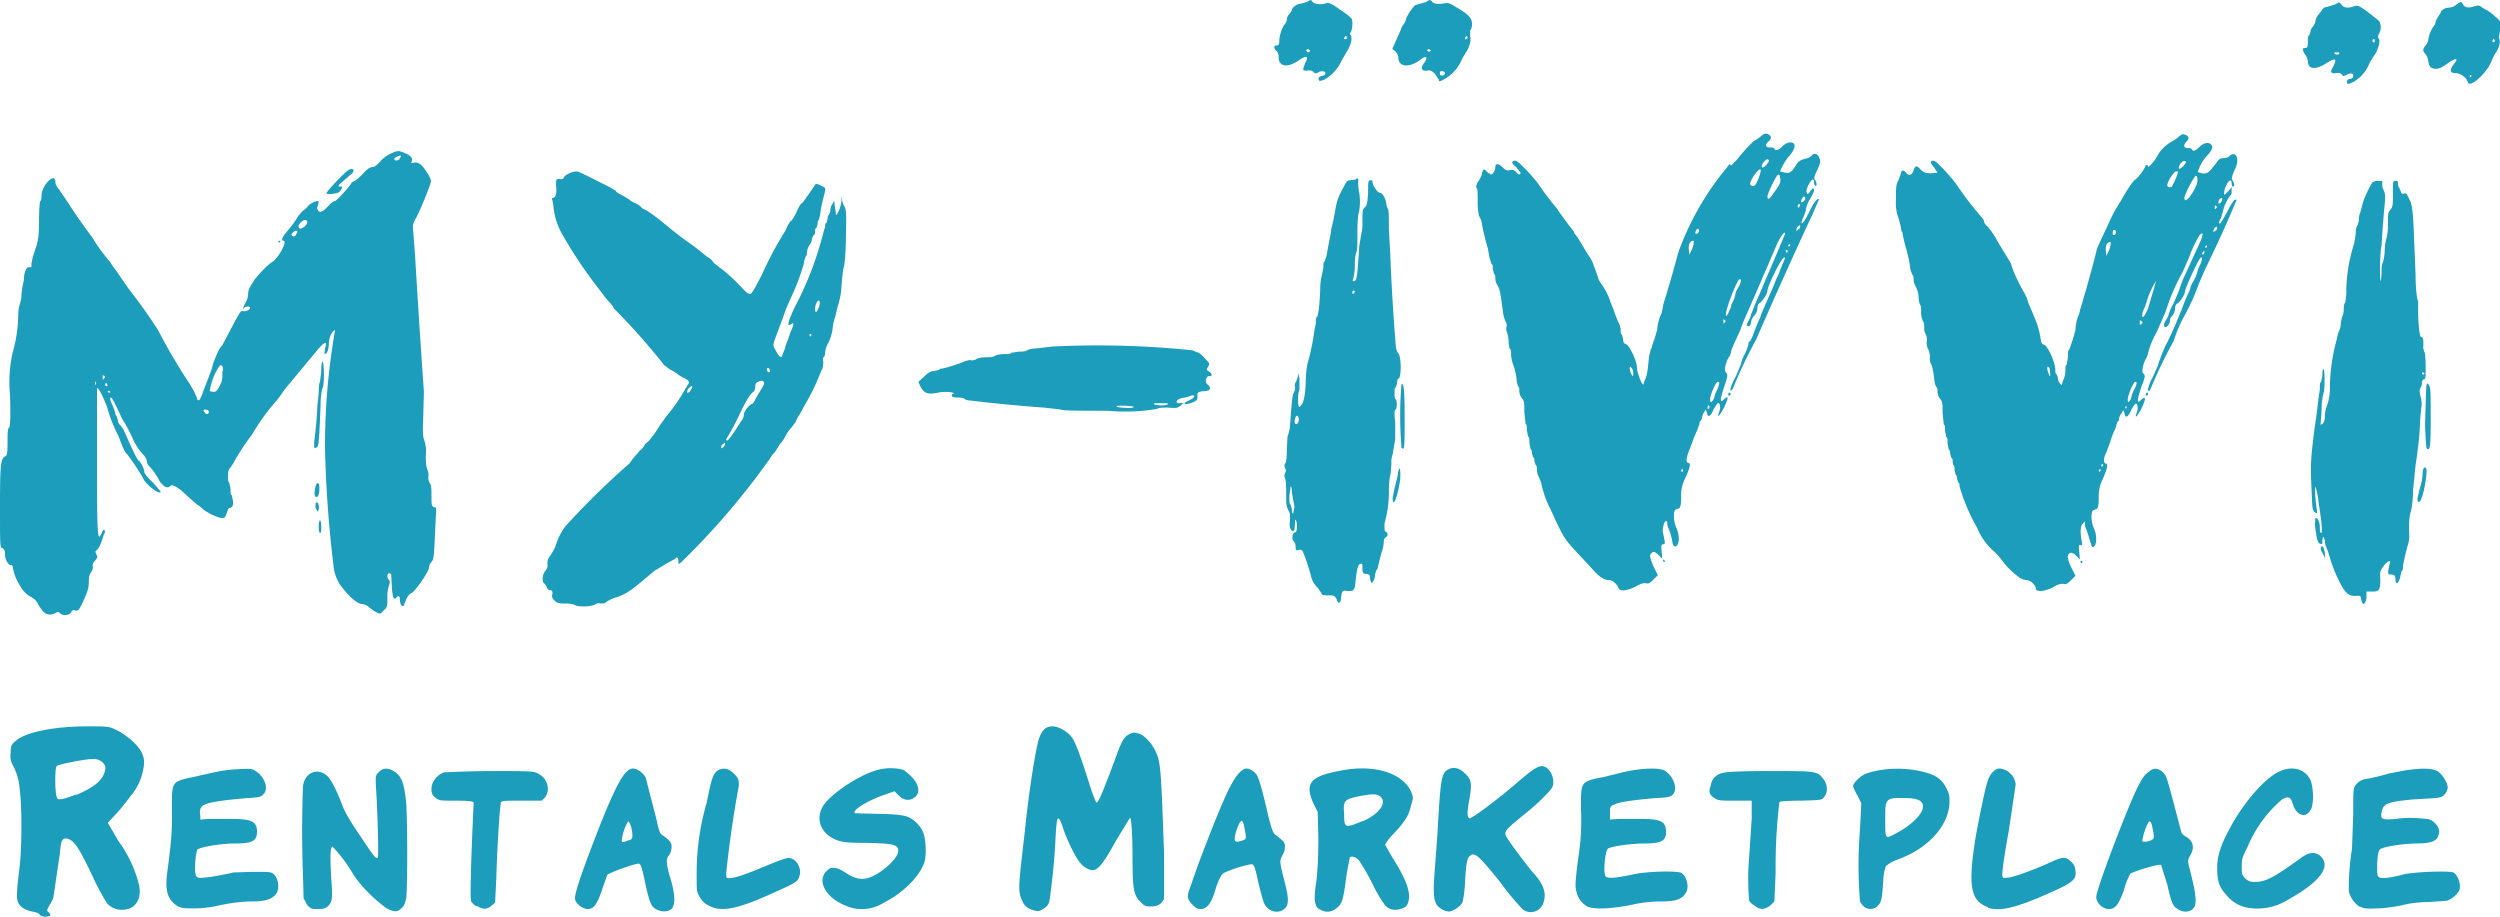 <svg xmlns="http://www.w3.org/2000/svg" xml:space="preserve" width="150" height="55" viewBox="0 0 39.69 14.55">
  <path fill="#1b9dbb" d="M.63 14.52c0-.02-.06-.04-.12-.05-.1-.02-.19-.07-.22-.14-.03-.06-.03-.16.02-.56.04-.32.04-1.01 0-1.26a.88.88 0 0 0-.08-.31c-.07-.13-.07-.16-.06-.26 0-.1.01-.12.08-.18.16-.14.61-.23 1.14-.23.33 0 .34 0 .46.06.15.07.35.24.4.36.05.1.05.19 0 .36a.85.85 0 0 1-.18.33 3.48 3.48 0 0 1-.36.42l.17.29a2 2 0 0 1 .32.67c.06.22-.03.4-.22.42a.32.32 0 0 1-.28-.1 3.59 3.59 0 0 1-.23-.43c-.21-.44-.28-.55-.38-.59-.1-.03-.12 0-.14.23l-.1.68c0 .02-.03.09-.06.13-.05.09-.05.1-.02.12.02.01.03.04.03.05-.03.03-.14.03-.17-.01zm.58-1.9c.3-.13.43-.24.46-.4.02-.08-.05-.15-.15-.17-.08-.02-.59.08-.62.11-.03.03-.03.41 0 .49.01.06.08.05.31-.04zm4.93 1.8a2.29 2.29 0 0 1-.52-.52 2.32 2.32 0 0 0-.34-.46c-.04 0-.04.19-.02.52.02.3.02.36-.06.43-.03.03-.07.04-.15.04-.1 0-.11 0-.17-.06l-.06-.11-.01-.37a18.5 18.5 0 0 1 0-1.4c.02-.21.2-.3.35-.2.08.05.16.2.27.48.03.1.15.3.27.47.25.38.27.4.3.37.01-.01 0-.63-.03-1.1-.01-.2-.01-.2.05-.26.07-.07.16-.06.26.01.1.08.14.18.17.5.02.34.02 1.31 0 1.49-.02.1-.04.14-.08.17-.06.06-.11.06-.23 0zm4.27.01c-.07-.04-.1-.1-.17-.43-.05-.24-.07-.29-.1-.29-.08 0-.48.15-.5.18l-.07.2c-.09.27-.14.34-.24.34-.08 0-.18-.08-.2-.15-.02-.08.13-.5.4-1.19.27-.68.4-.89.52-.89.07 0 .16.07.2.14l.18.7c.03.15.05.2.09.22.13.09.15.13.14.21a.2.2 0 0 1-.05.12c-.04.05-.03.15.05.41.06.23.06.37 0 .43-.06.05-.16.05-.25 0zm-.43-1.09c.05-.01.06-.03.06-.08 0-.09-.04-.22-.07-.22a.82.82 0 0 0-.1.3c0 .03.02.04.1 0zm6.43 1.11c-.1-.03-.15-.07-.18-.15-.06-.12-.06-.2-.02-.58l.06-.52c.06-.6.16-1.24.22-1.46.05-.15.11-.21.22-.21.1 0 .25.09.31.18.06.08.15.34.28.75.05.16.1.28.11.28.03 0 .12-.22.29-.68.1-.28.14-.36.22-.4.07-.04.1-.04.2 0 .11.07.21.2.26.35.05.16.06.39.1 1.52v.74c-.04.08-.1.12-.21.12-.09 0-.1-.01-.17-.08-.1-.1-.12-.2-.12-.69 0-.4-.02-.64-.04-.64l-.22.36c-.22.4-.3.49-.4.47a.3.3 0 0 1-.14-.08c-.08-.07-.2-.31-.28-.52-.1-.3-.12-.3-.14.05a10.43 10.43 0 0 1-.08.9c-.02.19-.03.21-.12.27-.07.04-.08.04-.15.02zm3.72-.03c-.06-.05-.07-.08-.16-.44-.04-.2-.06-.25-.09-.26-.05-.01-.44.11-.48.16a.9.9 0 0 0-.1.23c-.07.24-.14.32-.24.32-.05 0-.08-.02-.13-.07-.08-.08-.09-.13-.04-.26l.13-.37c.15-.4.41-1.07.52-1.26.08-.16.18-.27.25-.27.05 0 .13.05.16.1.03.04.08.19.18.63.06.24.08.3.13.33.11.09.13.1.14.16 0 .03 0 .08-.03.14-.05.09-.05.1-.03.22l.07.28c.05.2.05.3-.01.36-.07.07-.19.07-.27 0zm-.4-1.08c.06-.02.06-.03.03-.18-.03-.18-.06-.17-.13.02-.05.18-.04.21.1.16zm1.22 1.1c-.08-.06-.1-.14-.05-.46.02-.2.03-.38.03-.68l-.01-.41-.07-.14c-.14-.32-.05-.43.45-.52.52-.1.96.04 1.1.33.04.1.04.1 0 .23-.03.15-.1.26-.28.45a.71.71 0 0 0-.13.17l.12.21c.21.33.29.54.25.69-.02.07-.04.09-.1.11-.1.04-.2.03-.27-.05a1.98 1.98 0 0 1-.2-.34 3.72 3.72 0 0 0-.2-.35c-.04-.07-.13-.1-.16-.07l-.05.26c-.05.4-.07.46-.14.53-.09.08-.19.1-.29.03zm.68-1.4c.27-.12.4-.3.28-.4-.06-.04-.12-.04-.34 0-.23.05-.25.07-.23.29 0 .22.01.22.3.1zm1.24 1.38c-.1-.07-.12-.15-.1-.5l.05-.67c.05-.89.06-.98.18-1.04.08-.04.17-.02.26.07.1.09.11.16.07.4-.04.2-.04.3 0 .31.03.01.45-.3.76-.57.27-.23.35-.28.43-.25.08.03.14.14.14.24 0 .07-.01.1-.12.21-.07.08-.24.23-.38.34-.28.23-.3.25-.22.36.06.1.26.36.37.5.2.21.25.36.19.52a.21.21 0 0 1-.32.1c-.03-.03-.2-.21-.35-.42-.32-.4-.4-.48-.47-.45-.07.04-.08.1-.1.41a1.9 1.9 0 0 1-.04.34c-.03.07-.16.15-.22.15a.27.27 0 0 1-.13-.05zm11.68 0c-.06-.06-.08-.1-.14-.37l-.1-.32c-.04-.02-.43.1-.49.14a1.1 1.1 0 0 0-.1.26c-.09.24-.14.3-.24.3-.1 0-.2-.1-.2-.19 0-.12.48-1.38.65-1.73.1-.2.13-.22.2-.27.06-.05.12-.05.2.01.07.07.07.09.19.54l.11.42c.01.03.05.06.09.08.1.07.13.17.04.31-.03.06-.03.07.02.26.1.4.1.52.02.58-.07.05-.18.04-.25-.03zm-.37-1.1c.02-.02.02-.05 0-.14-.02-.12-.04-.16-.07-.13a.95.95 0 0 0-.1.3c.02.03.14 0 .17-.03zM2.83 14.39c-.16-.09-.21-.24-.18-.5.08-.6.08-.7.08-1.03 0-.46-.02-.45.36-.53.43-.1.5-.11.7-.12.18-.01.21-.01.27.03.15.1.21.29.12.37-.03.04-.08.05-.27.06-.34.03-.57.06-.65.1-.07.02-.1.08-.08.18v.06l.13-.01h.37c.31 0 .4.04.4.2 0 .15-.07.19-.36.19-.22 0-.56.06-.59.1a1 1 0 0 0-.03.2c-.01.24 0 .26.16.24.13-.01.41-.07.44-.08l.3-.01c.3 0 .3 0 .35.04.07.07.09.22.04.3-.06.09-.17.13-.39.13-.18 0-.38.03-.6.08-.05.01-.19.03-.3.03-.17 0-.2 0-.27-.03zm4.74 0a.24.24 0 0 1-.09-.08c-.02-.05 0-.63.02-1.13l.02-.44c-.01-.02-.08-.03-.28-.03-.26 0-.27 0-.33-.05-.05-.04-.06-.07-.06-.14 0-.11.09-.22.2-.26.04 0 .35-.02.75-.02.65 0 .68 0 .76.05.14.08.18.26.09.37l-.05.05h-.32c-.32 0-.33 0-.33.05-.02.09-.06.76-.07 1.17l-.02.4-.06.05c-.07.06-.13.06-.23 0zm3.69-.01a.32.32 0 0 1-.15-.14c-.05-.08-.05-.1-.05-.36a4 4 0 0 1 .16-1.14c.08-.4.1-.44.16-.5.09-.06.18-.05.27.04.07.07.08.09.08.19a18.2 18.2 0 0 0-.2 1.38c0 .08 0 .09.04.09.1 0 .24-.05.58-.19.34-.14.36-.14.42-.12.1.04.16.18.12.28-.02.08-.05.1-.36.24-.63.29-.87.33-1.07.23zm2.2.01c-.34-.12-.5-.4-.34-.56.05-.05.07-.06.14-.05.04 0 .11.04.16.07.13.09.24.12.35.09.2-.05.49-.31.49-.43 0-.1-.06-.12-.5-.13-.32 0-.39-.01-.49-.05-.24-.1-.33-.33-.2-.54.13-.2.59-.5.87-.57a.8.8 0 0 1 .4 0c.22.15.3.33.19.43-.08.07-.18.06-.26-.02l-.07-.07-.14.05c-.3.1-.56.27-.48.3l.38.01c.2 0 .38.02.43.04.1.03.21.13.26.24.05.11.06.35.03.47-.06.22-.33.5-.65.66a.63.63 0 0 1-.32.1.6.6 0 0 1-.25-.04zm11.74 0a.35.35 0 0 1-.17-.23c-.03-.08-.02-.2.05-.71.02-.17.03-.37.02-.6 0-.45-.02-.44.38-.52l.28-.07c.3-.07.6-.08.68-.02.13.09.2.28.12.37-.04.04-.07.05-.29.06-.34.03-.56.06-.64.1-.07.03-.07.04-.07.14v.1l.13-.01h.36c.32 0 .4.04.4.21 0 .14-.08.18-.35.18-.18 0-.5.04-.57.08-.05.03-.08.4-.04.44.03.04.16.03.44-.03.22-.05.72-.06.77-.02.09.07.12.24.06.32-.06.1-.17.13-.38.13-.14 0-.28.01-.46.05-.34.07-.61.08-.72.03zm2.66-.01a.28.28 0 0 1-.09-.08 3.98 3.98 0 0 1 0-.7l.04-.6v-.29h-.26c-.23 0-.27 0-.33-.04-.08-.05-.1-.1-.06-.2a.23.23 0 0 1 .19-.2c.05-.02.33-.03.76-.03.74 0 .74 0 .84.13.07.09.07.21.01.28-.03.05-.04.05-.36.06-.18 0-.34.01-.35.02a8.6 8.6 0 0 0-.06 1.12l-.02.46-.06.06c-.09.07-.16.08-.25.01zm1.73.01a.3.3 0 0 1-.06-.08 6.87 6.87 0 0 1 0-1.15l.02-.41-.06-.12a.66.66 0 0 1-.07-.15c0-.05.12-.17.21-.2.22-.08.53-.1.8-.05s.39.12.47.28c.05.1.05.12.05.24-.02.37-.35.73-.84.9a.56.56 0 0 0-.17.1.72.72 0 0 0-.04.2c-.02.33-.03.37-.09.43a.16.16 0 0 1-.22.01zm.49-1.15c.24-.12.45-.31.45-.44 0-.08-.07-.12-.22-.13-.39-.01-.38-.01-.38.35 0 .3 0 .3.15.22zm1.48 1.16c-.28-.1-.32-.34-.19-1.14.05-.27.15-.77.19-.87.03-.1.11-.19.18-.19.13 0 .26.13.26.26l-.11.74c-.07.37-.11.68-.1.7 0 .04.02.04.1.03.1-.01.47-.15.68-.25.18-.08.23-.08.3-.01a.2.2 0 0 1 .08.15c.02.14-.04.19-.4.35-.56.25-.8.3-.99.24zm4.08 0a.57.57 0 0 1-.3-.2c-.1-.11-.14-.2-.14-.42 0-.2.06-.37.2-.63.21-.4.56-.8.78-.9.2-.1.41-.05.5.13.05.12.06.4 0 .48-.07.13-.21.09-.27-.07-.04-.14-.07-.16-.18-.1a2 2 0 0 0-.55.76c-.08.15-.09.19-.09.3 0 .12 0 .14.06.2.05.04.08.05.15.05.17 0 .3-.07.73-.38.13-.1.23-.1.31-.03.18.17-.02.42-.53.7a.9.9 0 0 1-.67.11zm1.83 0a.42.42 0 0 1-.18-.25 3.8 3.8 0 0 1 .05-.67l.02-.55c0-.42 0-.42.05-.48a.22.22 0 0 1 .13-.08 2.92 2.92 0 0 0 .38-.09l.26-.05c.26-.04.44-.04.53.02.07.05.15.18.15.25a.2.2 0 0 1-.04.1c-.04.05-.07.06-.17.07l-.34.02c-.42.04-.48.07-.5.21-.02.1 0 .12.23.1.11-.02.27-.02.37-.01.17.01.19.02.25.08.07.07.08.14.04.22-.03.07-.14.1-.34.1s-.52.05-.57.09c-.03.02-.04.07-.05.23 0 .2 0 .2.04.22.05.02.2 0 .38-.05.18-.04.72-.06.79-.03.06.03.12.17.1.26-.01.07-.13.17-.21.19l-.3.02c-.13 0-.3.02-.4.05-.1.02-.28.05-.4.05-.18.01-.22 0-.27-.03zM.68 9.7a.62.62 0 0 1-.08-.12.26.26 0 0 0-.1-.1.42.42 0 0 1-.18-.18.8.8 0 0 1-.12-.31c0-.01-.01-.02-.03-.02-.04 0-.09-.09-.09-.17 0-.05-.01-.08-.04-.1C0 8.7 0 8.67 0 8.04c0-.67.01-.77.09-.8.02-.01.03-.05.03-.23 0-.14 0-.21.03-.23.01-.02.02-.14.01-.5A2.14 2.14 0 0 1 .2 5.6a2.27 2.27 0 0 0 .09-.61.6.6 0 0 1 .03-.18.4.4 0 0 0 .02-.14l.02-.14.02-.09c0-.12.04-.21.09-.2.03.01.03 0 .03-.06l.02-.1.06-.18c.03-.11.04-.19.04-.41 0-.16.01-.28.02-.3.01 0 .02-.04.02-.09 0-.05.02-.1.06-.17.09-.12.16-.14.16-.03 0 .02.03.08.06.11l.13.19a7.95 7.95 0 0 0 .39.56 2.72 2.72 0 0 0 .29.4l.03.05.06.08.2.29a8.94 8.94 0 0 1 .47.66 8.81 8.81 0 0 0 .5.85l.07.12.04.09c.02.1.06.06.11-.1l.09-.23c.01-.04.05-.12.06-.19.05-.13.1-.26.15-.3l.12-.23c.16-.3.17-.33.22-.31.05 0 .1-.02.1-.06 0-.02-.06-.02-.09 0-.03.04-.03.02 0-.04l.04-.08a.28.28 0 0 0 .02-.1c0-.05.01-.08.1-.22.07-.09.22-.25.28-.28.1-.06.25-.34.18-.34-.04 0-.02-.06.06-.15a2 2 0 0 0 .15-.2c.04-.07.1-.13.12-.14a.24.24 0 0 0 .06-.06c.03-.04.15-.1.17-.07l-.01.06c-.02.03-.02.05 0 .08.03.04.07.03.17-.08.04-.04.08-.07.1-.07.02 0 .26-.26.26-.29l.03-.02c.02 0 .08-.05.14-.11.07-.08.12-.12.17-.12.03 0 .07-.04.11-.08.03-.04.1-.1.17-.13.1-.05.12-.05.18-.03.13.05.17.08.16.14-.02.04-.01.04.04.03.07-.01.12.03.22.19.05.09.05.1.02.18a4.7 4.7 0 0 1-.21.5c-.06.1-.06.14-.05.22l.03.39a186.32 186.32 0 0 0 .14 2.16l-.01.37c-.01.27-.01.34.02.41.02.07.03.13.02.22 0 .08 0 .16.02.22.02.05.03.1.02.13 0 .02 0 .06.02.09s.03.08.03.15c0 .2 0 .23.04.24.04 0 .04.02.03.14l-.02.41c-.01.24-.02.29-.05.32a.15.15 0 0 0-.04.09c0 .06-.2.35-.27.4-.06.03-.08.07-.12.18-.02.06-.06.03-.07-.05 0-.08-.02-.1-.06-.05-.04.04-.06-.01-.07-.2l-.01-.18-.03-.01c-.04 0-.04.08 0 .11.01.02.01.04 0 .07a.58.58 0 0 0-.03.2c0 .15 0 .16-.06.21-.05.06-.06.06-.11.03a.58.58 0 0 1-.12-.08.18.18 0 0 0-.1-.05c-.08 0-.2-.1-.34-.28a.64.64 0 0 1-.12-.29 18.66 18.66 0 0 1-.14-1.9 10.58 10.58 0 0 1 .16-1.88c-.05.01-.1.12-.1.22s-.04.18-.07.15l.01-.08c.04-.12 0-.11-.1 0a253.48 253.48 0 0 1-.54.65c-.04.06-.1.15-.2.26A3.48 3.48 0 0 0 4 6.9a3.56 3.56 0 0 0-.3.46l-.04.06c-.03.03-.04.06-.04.13 0 .06 0 .1.02.11l.02.1c0 .06 0 .1.02.1l.02.1c0 .07-.01.09-.04.1-.03 0-.04.02-.04.03l-.03.08c-.02.05-.03.06-.09.05a.8.8 0 0 1-.28-.14.44.44 0 0 0-.09-.07l-.16-.14c-.12-.12-.23-.19-.26-.16-.04.04-.09.03-.13-.02a.2.2 0 0 1-.05-.06 1 1 0 0 0-.16-.23.13.13 0 0 1-.04-.08c0-.03-.03-.08-.07-.12a.9.9 0 0 1-.14-.21 2.28 2.28 0 0 0-.18-.34c-.1-.22-.16-.34-.18-.34-.02 0-.01.05.03.13l.04.11c0 .02 0 .04.02.05l.02.06c0 .03.01.06.03.08a.4.4 0 0 1 .07.1c.16.36.2.44.23.47.04.03.09.13.09.18 0 .02.06.1.13.16l.13.15c0 .07-.23-.1-.28-.21-.05-.1-.24-.38-.28-.41l-.04-.08-.07-.18a2.3 2.3 0 0 1-.18-.46c-.07-.18-.13-.3-.16-.3v1.26c0 .95.01 1.1.04 1.1l.04-.06c0-.03.02-.05.03-.05.02 0 .02.05 0 .07l-.04.12a.36.36 0 0 1-.07.13c-.03.02-.03.03-.01.07.02.04.02.05-.02.1a.1.1 0 0 0-.04.08c.01.03 0 .07-.02.1-.03.03-.04.08-.04.15 0 .1-.01.14-.1.34-.06.12-.07.13-.12.12-.03-.01-.05 0-.06.03-.03.05-.14.06-.18.01-.02-.02-.03-.02-.07 0a.15.15 0 0 1-.2-.03zm2.63-3.18c-.02-.02-.08-.03-.08 0l.03.04c.03.03.07 0 .05-.04zm-1.56-.3-.02-.02-.02.01c0 .01 0 .02.02.02h.02zm1.74-.1a.3.3 0 0 0 .04-.14V5.9c.02-.03.01-.06 0-.09-.03-.03-.04-.02-.1.09a.94.94 0 0 0-.1.31l.06.01c.04 0 .06-.02.1-.1zm-1.78 0-.02-.04c-.01 0-.02 0-.02.02s0 .03.02.03c0 0 .02 0 .02-.02zm-.19-.05c0-.02-.01-.02-.01 0v.04c.02-.01.02-.03.01-.04zm.13-.1c-.02-.03-.02-.02-.02.02s0 .04.02.02.02-.03 0-.05zM4.7 3.72c.04-.05.02-.08-.04-.04-.02.02-.04.04-.03.05.02.03.04.03.07 0zm.14-.13c.05-.05.05-.08.01-.1-.04 0-.11.06-.11.1 0 .05.04.05.1 0zm1.5-1.08c.02-.01.03-.03.02-.04-.01-.01-.1.03-.1.05 0 .04.06.03.09 0zM9.12 9.6a.43.43 0 0 0-.15-.02c-.1 0-.13-.01-.17-.05-.04-.04-.04-.07-.03-.1 0-.05 0-.06-.03-.06s-.05-.02-.06-.05a.15.15 0 0 0-.04-.06c-.04-.02-.03-.15.02-.2.03-.04.04-.07.03-.1 0-.04 0-.09.06-.16a.8.8 0 0 0 .08-.16.9.9 0 0 1 .15-.29 12.37 12.37 0 0 1 1.02-1c.04-.07.12-.15.16-.2a.25.25 0 0 0 .08-.1L10.3 7c.04-.05.12-.15.17-.24l.1-.14a2.9 2.9 0 0 0 .34-.5c.05-.05.03-.08-.05-.12a.48.48 0 0 1-.1-.06.74.74 0 0 0-.13-.08l-.09-.07a10.15 10.15 0 0 0-.8-.9c0-.02-.03-.06-.06-.09a1.2 1.2 0 0 1-.13-.16 7.2 7.2 0 0 1-.64-.95 1.11 1.11 0 0 1-.12-.38.7.7 0 0 0-.02-.13c-.01-.03-.01-.04.01-.04.04 0 .06-.07.05-.18-.01-.1 0-.13.06-.12.03.01.05 0 .06-.02.01-.04.13-.1.2-.1.03 0 .09.03.13.05a272.12 272.12 0 0 1 .4.2l.1.06c0 .02.04.04.1.07l.1.06s.04.04.1.06c.04.02.09.05.1.07l.04.03c.03 0 .2.12.45.33a5.76 5.76 0 0 0 .35.26l.2.16c.06.03.1.08.11.1l.1.08c.1.07.23.19.36.33.06.06.1.1.13.08.02 0 .1-.15.18-.31a5.62 5.62 0 0 1 .37-.69.66.66 0 0 1 .08-.15c.02 0 .05-.06.09-.13a.57.57 0 0 1 .08-.15c.02 0 .07-.08.12-.15l.11-.16c.01 0 .05 0 .09.03.07.03.07.03.05.12a4.1 4.1 0 0 0-.06.26l-.01.08-.02.08c-.02.01-.02.04-.02.07l-.02.06c-.02 0-.02.03-.02.06s-.01.05-.03.06l-.02.05c0 .02-.01.07-.04.1a.28.28 0 0 0-.04.12c0 .02 0 .05-.02.06l-.02.06-.01.06a3.71 3.71 0 0 1-.21.55l-.07.16-.06.17-.06.16-.06.16c-.03.1-.03.1.02.18.05.1.09.12.1.07l.03-.08a.2.2 0 0 0 .02-.07l.02-.05.02-.05.04-.12c.05-.1.06-.17.02-.13l-.04.02c-.03 0-.01-.07.08-.27a5.35 5.35 0 0 0 .47-1.23l.02-.06c0-.03 0-.06.02-.06l.02-.07c0-.02 0-.05.02-.06l.02-.05.01-.08a.9.9 0 0 0 .04-.07c.01-.03.02-.02.02.04l.02.13c0 .05.01.04.05-.04a.55.55 0 0 0 .04-.16V3.1l.01.07c0 .03.02.09.04.11.02.04.03.12.02.45 0 .25-.02.44-.03.5-.02.05-.03.19-.04.3a1.14 1.14 0 0 1-.06.33l-.04.17a.67.67 0 0 0-.04.17.7.7 0 0 1-.09.28.35.35 0 0 0-.03.12c0 .03-.01.07-.03.07 0 .01-.01.04 0 .07 0 .04 0 .1-.03.14a3.46 3.46 0 0 1-.27.56l-.07.13a.64.64 0 0 0-.07.13l-.06.08a.69.69 0 0 0-.11.16.47.47 0 0 1-.08.11l-.03.05-.05.08a.36.36 0 0 0-.07.09 11.85 11.85 0 0 1-1.42 1.66c-.04.03-.04.03-.04-.03 0-.05-.03-.07-.05-.03l-.13.07-.2.12c-.36.31-.45.37-.6.42a.53.53 0 0 0-.17.08c-.02.02-.05.02-.08.02-.03-.01-.08 0-.1.02-.07.03-.27.04-.32 0zm2.39-2.55c0-.03 0-.03-.03 0-.02 0-.03.03-.03.05 0 .02 0 .02.03 0 .02-.01.03-.04.03-.05zm.15-.2.11-.17a.15.15 0 0 0 .04-.1c0-.05.08-.15.13-.17.02 0 .05-.07.09-.14l.09-.15c.03-.06-.01-.1-.08-.06-.04.01-.05.04-.05.08 0 .03-.01.07-.03.08-.04.02-.12.14-.23.38a3.9 3.9 0 0 1-.2.37c0 .06.05 0 .13-.12zm-.67-.7c0-.03-.01-.03-.04 0a.09.09 0 0 0-.04.07c0 .02 0 .02.04 0l.04-.07zm1.23-.28c0-.02-.02-.03-.03-.03-.02 0-.02.04 0 .06.02.02.04 0 .03-.03zm.66-.55V5.3c-.02 0-.03.01-.03.02l.01.02s.02 0 .02-.02zm.11-.42c.03-.05.03-.13.01-.13-.03 0-.06.08-.06.13 0 .07.02.07.05 0zm8.23 4.61c-.03-.05-.03-.06-.13-.06-.08 0-.1 0-.11-.03a.54.54 0 0 0-.08-.11.38.38 0 0 1-.08-.14 3 3 0 0 0-.13-.4c-.02-.04-.03-.05-.07-.04-.05.01-.05 0-.05-.04a.16.16 0 0 0-.03-.1c-.04-.03-.02-.14.02-.14.02 0 .03-.03.03-.1 0-.06-.01-.1-.03-.1v.06l-.01.1c-.02.03-.03.03-.05 0-.03-.04-.03-.08-.02-.15 0-.08 0-.12-.02-.15a.32.32 0 0 1-.04-.14c0-.22 0-.35-.02-.38a.1.1 0 0 1 0-.08c.02-.03.02-.05 0-.08-.01-.03-.01-.05 0-.07.02-.01.03-.1.03-.22l.01-.21a.59.59 0 0 0 .04-.17c.03-.42.04-.49.06-.53a.13.13 0 0 0 .02-.09c-.01-.02 0-.06.02-.09a.3.3 0 0 0 .03-.13l.02.08v.19c-.03.04-.03.28 0 .27.06-.04.09-.15.1-.39 0-.13.02-.29.04-.34a3.93 3.93 0 0 0 .1-.5l.02-.1c0-.04 0-.1.02-.1.02-.03.04-.18.05-.44a.9.9 0 0 1 .03-.24l.02-.1c0-.05 0-.1.02-.1l.03-.09.03-.17.04-.2c0-.06.03-.15.04-.2l.04-.22a.86.86 0 0 1 .1-.26c.07-.14.08-.15.13-.15l.08-.01c.04-.04.05-.02.04.06l.01.1a.9.9 0 0 1 0 .38c-.01.01-.02.13-.02.3 0 .17 0 .3-.02.32a.71.71 0 0 0-.02.2c0 .1-.02.2-.03.22-.01.03 0 .04.02.03.04 0 .05-.08.08-.55l.03-.19a.7.7 0 0 0 .02-.2c0-.17 0-.2.04-.23.03-.03.04-.07.05-.23 0-.17 0-.2.04-.2.02 0 .03 0 .03.03 0 .05.08.17.12.17.04 0 .1.11.1.19l.02.06c.02 0 .02.14.02.34l.02.34a33.45 33.45 0 0 0 .09 1.5c0 .04.02.1.04.12.05.05.05.4 0 .4-.01 0-.02.03-.02.07l-.02.07c-.02 0-.02.05-.02.1 0 .04 0 .08.02.09.02.01.02.14 0 .16-.02 0-.02.05-.02.1l.01.11v.26l-.04.24a.37.37 0 0 0-.02.15l-.01.14a1.2 1.2 0 0 0-.03.28 1.83 1.83 0 0 1-.07.53c0 .1 0 .12.02.13.04.02.04.07 0 .09-.01 0-.03.03-.03.06s-.01.12-.04.19l-.05.2c0 .02-.01.06-.03.07l-.02.07c0 .06-.03.13-.06.13l-.02-.06c0-.06 0-.07-.06-.08-.05 0-.06-.02-.06-.09 0-.07 0-.08-.03-.07-.04 0-.06.09-.08.28-.01.14-.03.16-.13.15-.08-.01-.09 0-.1.13-.01.07-.05.08-.07 0zm-.67-1.47-.02-.11-.02-.11c0-.07-.01-.1-.02-.1l-.02.15c0 .07 0 .14.02.14l.02.07c0 .04 0 .07.02.07l.02-.1zm.07-1.38c0-.03-.01-.06-.03-.06-.02-.01-.05.09-.03.12.02.03.06 0 .06-.06zm.9-2.03-.03-.02c-.01 0-.02.01-.02.03 0 .02.01.03.02.02l.02-.03zM37.5 9.56a.57.57 0 0 1-.02-.07c0-.03-.02-.04-.08-.03-.1 0-.15-.03-.23-.17a2.3 2.3 0 0 1-.19-.47 1.22 1.22 0 0 0-.05-.14.25.25 0 0 1-.02-.1l-.02-.06c-.01 0-.02.03-.02.07 0 .05 0 .05-.04.04-.04-.02-.05-.08-.08-.3l.01-.11c.04 0 .07.07.07.16 0 .04 0 .08.02.08s.02-.11-.04-.48a.97.97 0 0 0-.05-.25c-.02 0 0 .2.02.35.01.08.01.08-.03.05s-.04-.07-.05-.32c-.02-.42-.02-.5.05-1.04a9.78 9.78 0 0 0 .06-.46l.02-.13c0-.06 0-.11.02-.12l.02-.1c0-.05 0-.1.02-.1s.02.32 0 .37a.97.97 0 0 0-.03.2 3.23 3.23 0 0 1-.02.31c.04 0 .07-.05.07-.13 0-.05.01-.12.03-.16a.88.88 0 0 0 .05-.32 2.94 2.94 0 0 1 .11-.75.6.6 0 0 1 .04-.14.22.22 0 0 0 .02-.1l.02-.1a.32.32 0 0 0 .03-.13c0-.04 0-.09.02-.1a.92.92 0 0 0 .02-.23 2.6 2.6 0 0 1 .12-.7c.01-.05.03-.13.03-.2 0-.05.02-.1.03-.11l.02-.07c0-.03 0-.08.02-.12l.04-.15c.03-.11.13-.31.16-.34a.18.18 0 0 1 .1-.02c.05 0 .06 0 .05.04 0 .02 0 .07.02.1.03.06.03.11.02.23a14.4 14.4 0 0 0-.05.66c-.02.02-.04.56-.01.56l.01-.13c0-.07 0-.14.02-.16a.82.82 0 0 0 .03-.2.8.8 0 0 1 .03-.2.75.75 0 0 0 .02-.22c0-.14 0-.18.04-.22.04-.05.04-.09.04-.26 0-.2 0-.2.04-.2.03 0 .04 0 .04.03s0 .06.02.08l.03.07c0 .02.02.03.05.02.03 0 .04 0 .05.03l.05.1c.02.06.04.17.05.44l.03.73c0 .2.02.38.04.41v.16c0 .16.02.41.05.41.03 0 .04.05.03.17l.02.07c.01 0 .02.1.02.23 0 .17 0 .2-.03.2-.01 0-.03.03-.03.05 0 .02 0 .06-.02.08-.02.03-.02.06 0 .15.02.07.02.14.01.17l-.02.22c0 .19-.04.5-.07.69l-.04.4c0 .14-.02.3-.04.35-.02.08-.03.2-.02.36 0 .02 0 .09-.02.15a4.36 4.36 0 0 0-.06.24l-.02.1c0 .04 0 .08-.02.08l-.02.07c0 .05-.04.13-.06.13-.01 0-.02-.03-.02-.07 0-.05-.02-.07-.07-.07s-.05-.01-.04-.08l.02-.1c.03-.06-.05-.03-.1.05-.05.06-.06.09-.05.2 0 .18-.02.2-.12.2h-.1v.1c-.01.08-.05.13-.07.07zm1-3.63-.03-.02s-.02 0-.02.02l.02.02.02-.02zm-.74-1.3v.06-.07zM25.7 9.34c-.03-.07-.1-.13-.14-.13-.1 0-.18-.06-.3-.2l-.28-.3c-.15-.17-.16-.18-.38-.66a1.29 1.29 0 0 1-.1-.26.6.6 0 0 1-.03-.12.95.95 0 0 0-.05-.12.26.26 0 0 1-.02-.1c0-.03 0-.06-.02-.07l-.02-.06c0-.03 0-.06-.02-.06l-.02-.07c0-.02 0-.05-.02-.06l-.02-.1c0-.05 0-.1-.02-.1l-.02-.1c0-.05 0-.1-.02-.1l-.02-.19c0-.14 0-.18-.04-.22a.22.22 0 0 1-.04-.11c0-.04 0-.07-.02-.08l-.02-.07a.88.88 0 0 0-.06-.28.67.67 0 0 1-.03-.14c0-.05 0-.1-.02-.1a.47.47 0 0 1-.02-.13.48.48 0 0 0-.03-.15.12.12 0 0 1 0-.08c0-.02 0-.06-.02-.08a.61.61 0 0 1-.04-.16c-.04-.3-.05-.35-.08-.4a.25.25 0 0 1-.04-.11c0-.04 0-.07-.02-.08l-.02-.08c0-.04 0-.07-.02-.08l-.03-.09-.03-.16a4.32 4.32 0 0 1-.1-.42c0-.03-.03-.07-.04-.1a.96.96 0 0 1-.02-.24c0-.1 0-.19-.02-.2-.01-.02 0-.06.03-.1.03-.05.06-.1.06-.14.02-.06.03-.07.08-.01l.06.04c.03 0 .07-.07.07-.12 0-.06.05-.06.11 0 .05.05.07.06.12.05.05-.01.07 0 .1.03.04.05.07.05.07.01l-.07-.09c-.08-.06-.08-.1-.01-.1.04 0 .27.24.37.38a4.6 4.6 0 0 0 .28.37 6.88 6.88 0 0 0 .28.38c0 .01.01.04.03.05l.07.11.12.2a.5.5 0 0 1 .08.14l.04.11.04.11c0 .02.03.08.07.13a1 1 0 0 1 .13.27l.04.1.04.11.04.1c.02.03.04.09.04.13 0 .03 0 .07.02.07l.02.08c0 .04.01.06.04.07.06.02.18.27.18.39 0 .04.04.16.07.22l.03.04.01-.04.03-.08c.02-.04.03-.12.05-.33l.03-.12a.1.1 0 0 0 .02-.06l.04-.11.04-.14a.7.7 0 0 1 .06-.24.18.18 0 0 0 .02-.07l.02-.1a17.32 17.32 0 0 0 .23-.8 4.47 4.47 0 0 1 .8-1.39c0-.03.03-.03.04 0l.09-.09a2.87 2.87 0 0 1 .27-.3.7.7 0 0 0 .13-.09c.04-.03.06-.04.1-.02.06.03.06.07 0 .12-.05.05-.04.09.03.09.03 0 .06 0 .07.02.02.04.07.02.13-.04s.14-.08.18-.04c.03.03 0 .11-.07.19a.88.88 0 0 0-.15.25l.08.02c.08.01.1 0 .2-.16a.23.23 0 0 1 .12-.06c.04-.01.09-.03.1-.05.04-.05.1-.03.12.03.03.06.02.08-.02.18-.06.12-.07.16-.04.18l.02.05c0 .03 0 .04-.02.04 0 0-.02-.02-.02-.05 0-.03 0-.05-.02-.05-.03 0-.1.13-.1.18 0 .06.03.06.06 0l.04-.04c.04 0 .02.06-.04.16a.52.52 0 0 0-.07.17c0 .04-.03.1-.04.13a.26.26 0 0 0-.03.08c0 .05.06-.03.14-.2.05-.1.1-.17.12-.17h.02l-.1.23a84.45 84.45 0 0 0-.9 2 7.45 7.45 0 0 0-.37.78c-.07.09-.04-.04.05-.2l.08-.19c0-.01.02-.09.06-.16a.84.84 0 0 0 .06-.16c0-.02 0-.04.02-.04a.5.5 0 0 0 .06-.13l.08-.2a.35.35 0 0 0 .04-.1l.09-.21.09-.2.06-.15a.79.79 0 0 0 .06-.14l.04-.1c.04-.08.05-.12.02-.1-.04 0-.26.46-.26.52 0 .05-.08.18-.13.2-.02.02-.03.05-.03.09 0 .03-.02.08-.05.11a.2.2 0 0 0-.05.1c0 .05-.03.08-.06.06-.02 0 0-.04.02-.08a.31.31 0 0 0 .04-.1l.08-.2.08-.18.07-.17a35.12 35.12 0 0 0 .31-.73c0-.06-.08.05-.14.19a113.9 113.9 0 0 1-.52 1.2l-.06.16c-.13.28-.14.31-.14.34a.2.2 0 0 1-.04.08.5.5 0 0 0-.05.14c-.01.06 0 .09.02.1.02.03.02.05-.03.2-.08.24-.08.29 0 .21.07-.06.06-.01-.01.14-.08.15-.12.18-.07.05.02-.07 0-.14-.03-.12a.51.51 0 0 0-.07.11c-.05.11-.09.12-.1.04l-.02-.05-.03.05a.2.2 0 0 0-.03.09l-.02.04c-.02.01-.02.03-.02.05l-.04.11a1.7 1.7 0 0 0-.07.17l-.06.16c-.04.1-.05.18 0 .18.04 0 .01.1-.06.25a.59.59 0 0 0-.06.3c0 .13-.02.17-.04.17l-.05.02c-.04.03-.03.19.01.28.05.1.06.25.01.29-.02.02-.03.02-.05 0a.14.14 0 0 1-.02-.06.84.84 0 0 0-.06-.21.2.2 0 0 1-.02-.08c0-.02 0-.04-.02-.04-.03 0-.06.12-.05.18.04.18.04.19 0 .19-.02 0-.03.01-.02.11l.01.12-.06-.06c-.05-.05-.07-.06-.1-.04-.05.04-.04.07.02.22l.07.14-.07.07c-.05.05-.08.07-.11.06-.03-.01-.09 0-.17.05-.14.07-.25.08-.27.03zm1.02-1.87v-.02c-.02 0-.03 0-.03.02l.01.02s.02 0 .02-.02zm.42-1.01-.01-.03s-.02.01-.02.03v.03c.02 0 .03-.01.03-.03zm.08-.17a.4.4 0 0 1 .04-.1c.04-.1.05-.13.01-.13-.03 0-.14.25-.12.3.01.03.01.03.04 0a.14.14 0 0 0 .03-.07zm-1.31-.44c-.04-.07-.05 0-.02.07.03.06.03.06.04.02 0-.02 0-.06-.02-.09zm1.47-.77c-.02-.02-.02-.02-.02.02s0 .04.02.02c.02-.01.02-.03 0-.04zm.1-.23c.04-.07.07-.15.07-.18s.03-.08.05-.11c.04-.07.05-.13.02-.13-.04 0-.22.47-.22.56 0 .06.03.01.09-.14zm-.62-.89a.4.4 0 0 0 .03-.11c0-.03 0-.04-.04-.02-.03.02-.04.05-.04.12l.01.09.04-.08zm1.52.02c0-.01 0-.02-.02-.01-.01 0-.02.02 0 .03 0 .03.02.02.02-.02zm.04-.09v-.02l-.03.02v.02c.02 0 .03 0 .03-.02zm-1.45-.21c.01-.04-.01-.07-.04-.03-.02.04-.02.06 0 .06s.03-.01.04-.03zm1.61-.09c0-.02 0-.02-.03 0-.02.01-.03.04-.03.05 0 .03 0 .03.03 0 .02 0 .03-.03.03-.05zm0-.33c0-.01 0-.02-.02-.02-.01 0-.02.01-.02.03 0 .02.01.03.02.02l.02-.03zm.08-.11c0-.02 0-.03-.02-.03s-.06.07-.04.09c.01.01.06-.03.06-.06zm-.5-.09c.1-.13.12-.18.1-.24 0-.03-.01-.05-.03-.05-.03.01-.17.3-.17.35 0 .06.04.04.1-.06zm-.29-.13c.03-.04.1-.22.08-.24-.03-.03-.19.2-.16.24.02.03.06.03.08 0zm.2-.4c-.02-.02-.1.06-.1.11 0 .03.03.02.07-.02.04-.05.05-.07.04-.08zm4.25 6.8c-.02-.06-.09-.12-.14-.12a.32.32 0 0 1-.1-.03 1.2 1.2 0 0 1-.3-.29 1 1 0 0 0-.16-.17 1.01 1.01 0 0 1-.23-.34 2.97 2.97 0 0 1-.28-.66c0-.02 0-.05-.02-.06l-.02-.06c0-.02 0-.05-.02-.06l-.02-.08c0-.04 0-.07-.02-.08L31 7.33c0-.03 0-.06-.02-.06l-.02-.07c0-.02 0-.05-.02-.06l-.02-.1c0-.05 0-.1-.02-.1l-.02-.1c0-.05 0-.1-.02-.1l-.02-.19c0-.14 0-.18-.04-.22a.21.21 0 0 1-.04-.11c0-.03 0-.07-.02-.08a.27.27 0 0 1-.03-.1c-.02-.19-.04-.25-.06-.27 0-.02-.02-.06-.01-.1 0-.04-.01-.1-.03-.13a.2.2 0 0 1-.02-.12.2.2 0 0 0-.02-.12.18.18 0 0 1-.02-.1c0-.03 0-.07-.02-.1a.34.34 0 0 1-.03-.15c0-.04 0-.1-.02-.12a.32.32 0 0 1-.02-.12.37.37 0 0 0-.04-.15.3.3 0 0 1-.04-.12c0-.04 0-.07-.02-.08l-.03-.08a1.93 1.93 0 0 0-.07-.34 1.89 1.89 0 0 1-.04-.16l-.02-.1c-.01 0-.02-.03-.02-.07l-.02-.08-.02-.07-.02-.06a.76.76 0 0 1-.02-.23c0-.19 0-.24.04-.31l.04-.11c0-.05.04-.06.08-.01.04.06.1.04.12-.04.03-.08.05-.08.12 0 .05.04.08.05.16.05l.1-.01-.06-.09c-.06-.07-.06-.1 0-.1.04 0 .28.26.37.39a5.57 5.57 0 0 0 .4.52.1.1 0 0 1 .03.07s.02.04.05.06c.04.04.15.2.15.22l.11.18.12.2c0 .04.1.28.22.48a.6.6 0 0 1 .05.13l.12.29c.03.07.06.18.08.3 0 .05.03.08.05.08.06.02.18.28.18.4 0 .03 0 .06.02.07l.02.05c0 .03.01.07.03.09.03.04.03.04.04 0l.03-.08a.32.32 0 0 0 .02-.11c0-.05 0-.09.02-.1l.02-.12c0-.06 0-.11.02-.12l.02-.05.04-.12.04-.14A.7.7 0 0 1 33 5a.18.18 0 0 0 .02-.07 21.65 21.65 0 0 0 .26-.93c0-.04.04-.12.19-.44a2.33 2.33 0 0 1 .2-.37c.08-.15.2-.33.23-.34a.64.64 0 0 0 .16-.21c0-.02.01-.02.02-.02.02 0 .02 0 .02.02 0 .03.1-.07.14-.15a.6.6 0 0 1 .25-.25.6.6 0 0 0 .11-.08c.04-.03.05-.04.1-.02.06.03.06.06 0 .12-.04.05-.03.09.04.09.02 0 .05 0 .06.02.02.04.06.02.12-.04.07-.07.15-.08.19-.03.03.03 0 .1-.08.18a.73.73 0 0 0-.1.15l-.04.1.07.02c.08.01.1 0 .23-.17.03-.05.06-.07.1-.07.04 0 .09-.01.11-.04.11-.08.16.06.08.22-.05.11-.06.16-.03.18l.02.05c0 .03 0 .04-.02.04-.01 0-.02-.02-.02-.05 0-.07-.04-.06-.08.02-.04.07-.05.16-.03.16l.06-.06.05-.06v.06c0 .03 0 .06-.02.07a.66.66 0 0 0-.12.26l-.03.1a.23.23 0 0 0-.03.07c0 .06.05-.02.14-.19.05-.1.1-.17.11-.17h.03a20.74 20.74 0 0 1-.5 1.1l-.1.23a3.39 3.39 0 0 1-.24.53 2.16 2.16 0 0 0-.16.38 7.43 7.43 0 0 0-.37.77c-.03.04-.03.04-.04 0a.8.8 0 0 1 .08-.2l.08-.18c0-.02.1-.29.15-.37a7.6 7.6 0 0 0 .28-.66l.08-.18c0-.02.02-.08.06-.14a.65.65 0 0 0 .06-.15.4.4 0 0 1 .04-.1c.04-.08.04-.15 0-.1-.04.04-.24.48-.24.52 0 .05-.08.18-.13.2-.02.02-.03.05-.03.09 0 .03-.02.07-.04.1a.1.1 0 0 0-.04.08c0 .05-.05.11-.08.1-.02-.02-.02-.04.01-.1a.31.31 0 0 0 .05-.1s.03-.1.08-.18l.08-.19.06-.17.28-.61c.05-.12.05-.16 0-.12-.03.03-.16.29-.16.33l-.12.27a3.4 3.4 0 0 0-.27.63l-.07.16-.07.16a1.4 1.4 0 0 0-.14.34.2.2 0 0 1-.03.08.5.5 0 0 0-.05.14c-.01.06-.01.09.01.1.03.03.03.05-.03.2-.08.24-.08.29 0 .21.07-.06.07-.01 0 .14-.08.15-.12.18-.07.05.02-.07 0-.14-.03-.12a.48.48 0 0 0-.07.11c-.05.11-.09.12-.1.04l-.02-.05-.03.05a.2.2 0 0 0-.04.09c0 .02 0 .04-.02.04l-.02.05c0 .01-.01.06-.04.11a1.7 1.7 0 0 0-.06.17l-.06.16c-.05.1-.05.18 0 .18.03 0 .01.1-.06.25a.6.6 0 0 0-.06.3c0 .13-.02.17-.04.17l-.05.02c-.04.03-.03.19.01.28.05.1.05.25.01.29-.04.03-.03.03-.08-.12a1.44 1.44 0 0 0-.05-.15.21.21 0 0 1-.02-.09c0-.04 0-.04-.03 0-.04.03-.05.13-.02.28.01.07.01.07-.02.06-.03 0-.03 0-.02.11l.01.12-.06-.06c-.06-.06-.11-.06-.13 0-.01.02.01.1.05.18l.07.14-.07.07c-.05.05-.08.07-.11.06-.03-.01-.1 0-.17.05-.14.07-.26.08-.28.03zm1.03-1.86v-.02c-.02 0-.03 0-.03.02l.01.02.02-.02zm.04-.08v-.02c-.02 0-.03 0-.03.02l.01.02.02-.02zm.37-.95-.02.02c0 .02 0 .03.02.02v-.04zm.08-.15a.4.4 0 0 1 .04-.1c.05-.1.05-.13.02-.13-.03 0-.13.24-.12.29 0 .04.01.04.04 0a.14.14 0 0 0 .02-.06zm-1.3-.44c-.04-.07-.05 0-.02.07.02.06.03.06.03.02l-.01-.09zM34 5.1c-.02-.02-.03-.02-.03.02s0 .04.03.02c.02-.01.02-.03 0-.04zm.1-.2a21.13 21.13 0 0 0 .13-.44 1.2 1.2 0 0 0-.15.33.98.98 0 0 1-.05.13.21.21 0 0 0-.02.08c0 .07.04.02.09-.1zm-.62-.92a.4.4 0 0 0 .03-.11c0-.03 0-.04-.04-.02-.03.02-.04.05-.04.12l.01.09.04-.08zM35 4c0-.01-.01-.02-.02-.01l-.02.03s0 .02.02.02L35 4zm.04-.09-.01-.02-.02.02v.02c.02 0 .03 0 .03-.02zm-1.45-.22c0-.02 0-.04-.02-.04h-.02l-.01.05c0 .02 0 .03.02.03s.03-.02.03-.04zm1.6-.08c0-.02 0-.02-.02 0-.02.01-.03.04-.03.05 0 .03 0 .03.03 0 .02 0 .03-.03.03-.05zm0-.33-.01-.02c-.01 0-.02.01-.02.03 0 .02 0 .03.02.02l.02-.03zm.09-.12c0-.04-.05-.01-.06.04 0 .04 0 .04.03.02.02-.01.03-.04.03-.06zm-.53-.02a.82.82 0 0 0 .11-.18c.04-.07.03-.18 0-.17-.03.01-.18.3-.18.35 0 .05.02.05.07 0zm-.26-.2a.85.85 0 0 0 .09-.22h-.04c-.05.03-.15.2-.13.23.01.03.06.03.08 0zm.2-.38c-.02-.03-.1.05-.1.1 0 .03.02.02.07-.02.04-.05.05-.07.04-.08zM26.4 8.9l.01-.02.02.02v.02c-.01 0-.02 0-.03-.02zm6.63 0c.02 0 .03.01.03.02v.02c-.01 0-.02 0-.03-.02zm3.87-.03v-.04l-.04-.07c-.02-.04-.02-.07 0-.09.02-.02.06.1.05.16l-.01.04zM5.06 8.36c0-.06.01-.1.02-.1s.02.04.02.1c0 .06 0 .1-.02.1-.01 0-.02-.04-.02-.1zm-.05-.3c0-.08 0-.1.03-.08.03.02.03.13 0 .14l-.03-.06zm17.1-.16.03-.15.05-.2c.02-.18.05-.13.04.05-.03.25-.12.5-.12.3zm16.27.01.04-.17a.7.7 0 0 0 .04-.2c0-.1.03-.15.06-.1.02.03-.03.36-.07.45-.03.1-.07.1-.07.02zM5 7.87c-.02-.04.01-.2.04-.2s.03.02.03.1c0 .1-.04.15-.07.1zm17.25-.78a5.91 5.91 0 0 1 0-.99c.04-.03.05.12.05.55 0 .45 0 .53-.06.44zm16.26-.12-.01-.2.01-.36c.01-.34.01-.35.05-.3.03.05.03.1.03.53 0 .43-.01.48-.04.49-.03 0-.03-.02-.04-.16zM4.99 7a7.26 7.26 0 0 0 .05-.57l.02-.19c0-.1.01-.17.02-.18l.02-.16c0-.1.01-.16.02-.16.03 0 .03.4 0 .42a1 1 0 0 0-.03.25c-.02.55-.03.65-.05.68-.05.05-.06.02-.05-.1zm11.85-.5-.26-.03a25.81 25.81 0 0 1-1.24-.12c-.03-.03-.07-.04-.13-.04s-.1-.01-.1-.03c0-.01 0-.03.03-.03.02 0 .01 0-.02-.02a.64.64 0 0 0-.22 0c-.18.04-.23.01-.29-.1l-.03-.07.1-.09c.06-.06.1-.08.15-.08l.08-.02c.01-.02.03-.02.05-.02l.08-.02a2.65 2.65 0 0 0 .29-.1c.03-.01.08-.02.09-.01.01 0 .05 0 .08-.02s.1-.03.15-.03c.05 0 .11 0 .14-.02.03-.02.1-.03.16-.03.05 0 .1 0 .1-.02l.13-.02c.05 0 .11 0 .12-.02a.44.44 0 0 1 .15-.03l.26-.03a14.57 14.57 0 0 1 2.22.06l.07.03c.03 0 .09.05.13.1.07.07.08.08.05.13s-.03.05.02.08c.05.04.05.07 0 .07-.06 0-.08.1-.02.14.06.06.03.1-.09.1-.06.01-.08.02-.08.05v.07c-.01.03-.06.06-.15.08-.08.02-.07-.02.03-.06.08-.04.1-.09.02-.07a.72.72 0 0 1-.1.03c-.12.01-.18.09-.08.09h.06l-.05.04c-.05.04-.07.04-.2.03-.1 0-.14 0-.17.02a3 3 0 0 1-.78.03c-.4 0-.74 0-.75-.02zM18 6.46c0-.01-.07-.02-.16-.02-.11 0-.14 0-.1.02.1.02.26.02.26 0zm.54-.04c.02-.02-.01-.02-.11-.02s-.13 0-.1.02c.08.02.17.02.2 0zm8.9-.15c0-.02 0-.04.02-.04l.02.02-.02.03c-.01.01-.02 0-.02-.01zm6.62 0 .02-.04c.02 0 .02.01.02.02s0 .03-.02.03l-.02-.01zM4.42 3.84s0-.02.02-.02c.01 0 .02.01 0 .02l-.01.02-.01-.02zm.76-.77c0-.03.32-.37.37-.38.06-.03.09.02.03.07l-.14.12c-.08.07-.08.08-.04.08s.04 0 .02.04a.12.12 0 0 1-.06.06c-.07.02-.18.03-.18 0zm32.08-1.78c0-.02.03-.04.05-.04.03 0 .05-.02.05-.05 0-.04-.04-.05-.11-.01-.05.02-.06.02-.07-.01-.02-.02-.04-.03-.09-.02-.09.01-.1-.02-.05-.1.07-.14.04-.15-.12-.05-.16.1-.28.09-.28-.04a.2.2 0 0 0-.04-.1.19.19 0 0 1-.04-.09c0-.01.01-.02.04-.02s.04-.02.04-.1c0-.04 0-.1.02-.1l.02-.05c0-.02.01-.06.04-.09a.19.19 0 0 0 .04-.08.2.2 0 0 1 .04-.1 1 1 0 0 0 .07-.09.08.08 0 0 1 .07-.04l.13-.04c.07-.04.07-.04.1 0 .05.06.1.06.2.03.05-.02.07-.02.21.08l.19.15a.2.2 0 0 1 0 .2c-.02.04-.02.06 0 .09.02.04-.02.18-.07.25a1 1 0 0 0-.09.15.57.57 0 0 1-.25.28c-.08.04-.1.04-.1 0zm-.13-.46h-.05c-.03 0-.03.01 0 .03.03.02.08-.01.05-.03zm.57-.19c0-.02 0-.02-.02-.02-.01.01-.02.02-.01.04.02.02.03.02.03-.02zm1.47.65c0-.05-.11-.13-.18-.13-.09 0-.1-.04-.05-.12A.4.4 0 0 0 39 .95c0-.03-.06 0-.12.04-.1.07-.14.1-.21.1-.08 0-.11-.04-.12-.13a.22.22 0 0 0-.04-.1c-.05-.05-.05-.08 0-.14a.2.2 0 0 0 .04-.08.5.5 0 0 1 .09-.23.14.14 0 0 0 .03-.08l.04-.07.04-.06c0-.04.07-.08.13-.08A.2.2 0 0 0 39 .07c.07-.05.07-.05.1-.01.02.06.09.07.18.04.07-.02.08-.02.13.02l.07.04a.5.5 0 0 1 .12.09c.1.08.1.09.1.18l-.02.12c-.01.02-.01.04 0 .07.02.04-.01.16-.06.22a.95.95 0 0 0-.07.14c-.09.21-.37.44-.37.31zm.07-.08-.01-.02c-.01 0-.02 0-.02.02v.02l.03-.02zm.37-.57-.02-.03-.02.03c0 .02 0 .03.02.03 0 0 .02-.01.02-.03zm-18.67.63c-.02-.03 0-.06.06-.07.02 0 .04-.02.04-.03.02-.04-.05-.05-.1-.03-.04.03-.06.03-.09 0-.02-.02-.05-.03-.1-.02-.05 0-.06 0-.06-.03l.03-.09c.07-.12.02-.13-.12-.03-.17.11-.3.08-.3-.06a.15.15 0 0 0-.03-.1.09.09 0 0 1-.04-.07c0-.01.01-.02.04-.02s.04-.02.04-.07c0-.08.04-.2.08-.26a.14.14 0 0 0 .04-.08c0-.02.01-.06.04-.09a.18.18 0 0 0 .04-.06c0-.04.08-.1.13-.1l.11-.03c.06-.04.06-.04.09 0 .02.03.13.05.21.02.04-.01.09 0 .22.1.1.06.18.13.19.15.02.05.01.15-.01.2-.02.02-.02.04 0 .07.01.03.01.06-.01.13a.5.5 0 0 1-.06.12l-.08.14a.66.66 0 0 1-.27.3c-.08.03-.08.03-.1 0zM20.8.8l-.03-.02c-.03 0-.04.02-.02.04s.05 0 .05-.02zm.58-.2c0-.02 0-.03-.02-.03l-.02.03c0 .02 0 .03.02.02L21.4.6zm1.45.65a.34.34 0 0 0-.06-.09c-.04-.04-.07-.05-.12-.04-.08.01-.1-.04-.05-.11.08-.1.05-.14-.04-.07-.18.14-.36.13-.36-.03 0-.03-.02-.07-.05-.1-.05-.03-.05-.04-.03-.07l.12-.27a.2.2 0 0 1 .04-.08.2.2 0 0 0 .04-.08c0-.04.11-.2.15-.23l.07-.02.1-.03c.06-.04.07-.04.1 0 .02.03.1.04.2.02.05-.01.08 0 .19.07.19.11.24.17.24.26 0 .04-.01.09-.03.1v.1c.02.04-.01.17-.06.24a1.4 1.4 0 0 0-.08.14.64.64 0 0 1-.26.29c-.09.05-.1.05-.1 0zm.11-.08c.01-.03-.05-.06-.08-.03v.04c.01.03.07.02.08-.01zM22.72.8l-.03-.02c-.02 0-.03 0-.03.02 0 0 .01.02.03.02l.03-.02zm.58-.2c0-.02-.01-.03-.02-.03l-.02.03c0 .02 0 .03.02.02L23.3.6z"/>
</svg>
